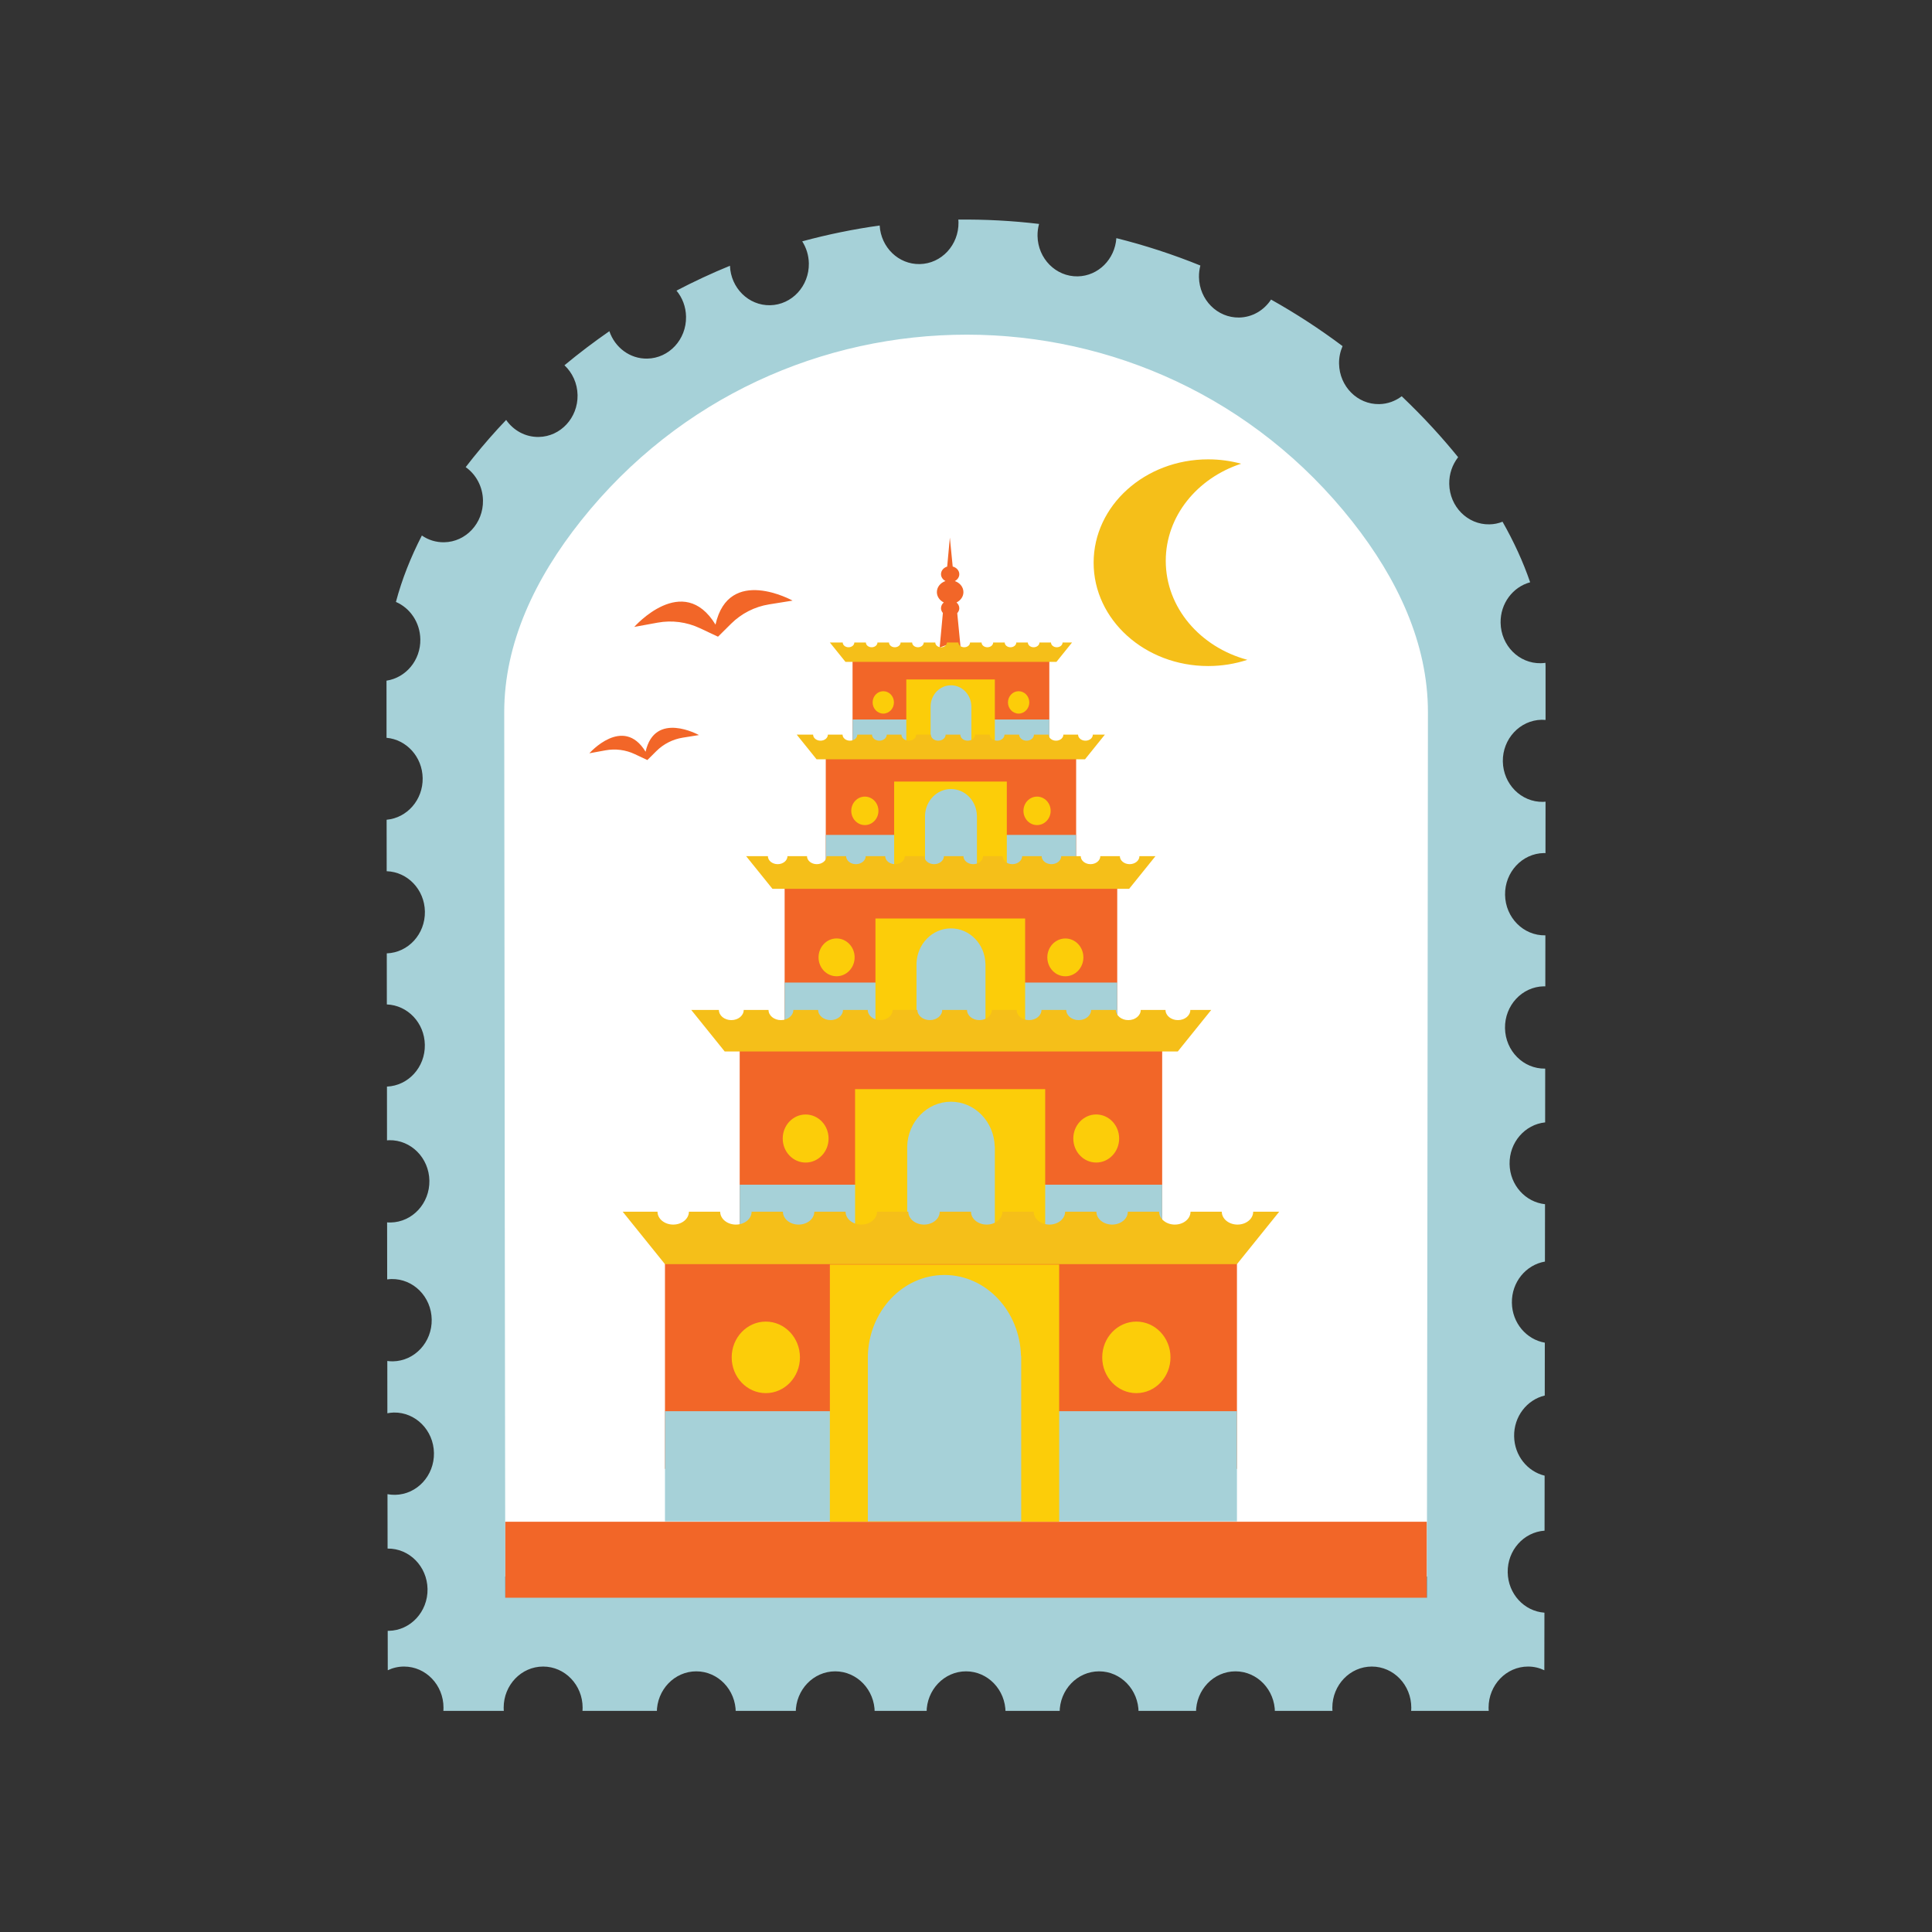 <?xml version="1.0" encoding="UTF-8"?> <svg xmlns="http://www.w3.org/2000/svg" xmlns:xlink="http://www.w3.org/1999/xlink" width="500" zoomAndPan="magnify" viewBox="0 0 375 375" height="500" preserveAspectRatio="xMidYMid meet" version="1.0"><rect x="0" y="0" width="375" height="375" fill="#333333" stroke="none"/><defs><clipPath id="f6ffabe96a"><path d="M 75 42.582 L 299.992 42.582 L 299.992 332.082 L 75 332.082 Z M 75 42.582 " clip-rule="nonzero"></path></clipPath></defs><path fill="#ffffff" d="M 96.07 133.242 C 96.07 119.801 102.168 107.168 111.27 95.895 C 150.359 47.48 225.109 47.496 263.992 96.082 C 272.969 107.293 278.953 119.852 278.953 133.242 C 278.953 159.129 278.746 306.012 278.746 306.012 L 96.277 306.012 C 96.277 306.012 96.07 159.129 96.07 133.242 Z M 96.07 133.242 " fill-opacity="1" fill-rule="evenodd"></path><path fill="#f26628" d="M 276.957 310.391 L 98.035 310.391 L 98.035 295.367 L 276.957 295.367 Z M 240.09 241.816 L 129.07 241.816 L 129.07 285.113 L 240.09 285.113 Z M 185.801 119.012 L 186.453 125.695 L 184.445 124.895 L 182.387 125.699 L 183.012 118.977 C 182.797 118.719 182.648 118.41 182.648 118.062 C 182.648 117.617 182.855 117.215 183.188 116.934 C 182.391 116.543 181.848 115.797 181.848 114.926 C 181.848 113.941 182.543 113.113 183.516 112.781 C 183.008 112.504 182.648 112.023 182.648 111.449 C 182.648 110.754 183.152 110.188 183.848 109.973 L 184.367 104.352 L 184.918 109.961 C 185.656 110.156 186.199 110.738 186.199 111.457 C 186.199 112.031 185.84 112.512 185.332 112.789 C 186.305 113.113 187 113.949 187 114.934 C 187 115.801 186.453 116.543 185.66 116.938 C 185.992 117.227 186.199 117.629 186.199 118.07 C 186.199 118.426 186.039 118.746 185.801 119.012 Z M 203.672 145.324 L 165.48 145.324 L 165.48 126.586 L 203.672 126.586 Z M 208.879 144.98 L 160.281 144.98 L 160.281 168.824 L 208.879 168.824 Z M 216.855 169.352 L 152.297 169.352 L 152.297 201.023 L 216.855 201.023 Z M 225.578 200.055 L 143.574 200.055 L 143.574 240.289 L 225.578 240.289 Z M 153.84 116.578 L 149.289 117.309 C 146.496 117.754 143.918 119.07 141.91 121.059 L 139.383 123.566 L 139.332 123.547 L 139.316 123.562 L 135.848 121.93 C 133.293 120.723 130.426 120.348 127.645 120.855 L 123.109 121.684 C 123.109 121.684 132.582 110.93 138.879 121.238 C 141.461 109.688 153.84 116.578 153.84 116.578 Z M 125.309 145.91 C 120.949 138.773 114.395 146.211 114.395 146.211 L 117.535 145.637 C 119.461 145.285 121.449 145.543 123.215 146.379 L 125.613 147.508 L 125.625 147.496 L 125.66 147.516 L 127.41 145.777 C 128.801 144.398 130.586 143.492 132.516 143.18 L 135.668 142.676 C 135.668 142.676 127.098 137.898 125.309 145.91 Z M 125.309 145.91 " fill-opacity="1" fill-rule="evenodd"></path><path fill="#a6d1d8" d="M 165.488 139.656 L 203.68 139.656 L 203.68 145.324 L 165.488 145.324 Z M 165.488 139.656 " fill-opacity="1" fill-rule="nonzero"></path><path fill="#a6d1d8" d="M 208.879 162.055 L 208.879 168.824 L 160.281 168.824 L 160.281 162.055 Z M 152.301 190.715 L 152.301 201.02 L 216.863 201.02 L 216.863 190.715 Z M 129.07 273.914 L 129.07 295.297 L 240.09 295.297 L 240.09 273.914 Z M 143.574 229.949 L 143.574 240.289 L 225.578 240.289 L 225.578 229.949 Z M 143.574 229.949 " fill-opacity="1" fill-rule="nonzero"></path><path fill="#fccd09" d="M 199.785 136.336 C 199.785 137.535 198.855 138.508 197.715 138.508 C 196.574 138.508 195.645 137.535 195.645 136.336 C 195.645 135.137 196.574 134.164 197.715 134.164 C 198.855 134.164 199.785 135.137 199.785 136.336 Z M 171.445 134.164 C 170.305 134.164 169.375 135.137 169.375 136.336 C 169.375 137.535 170.305 138.508 171.445 138.508 C 172.586 138.508 173.512 137.535 173.512 136.336 C 173.52 135.137 172.594 134.164 171.445 134.164 Z M 193.098 131.875 L 175.914 131.875 L 175.914 145.531 L 193.098 145.531 Z M 203.93 157.383 C 203.93 158.91 202.746 160.148 201.289 160.148 C 199.836 160.148 198.652 158.914 198.652 157.383 C 198.652 155.859 199.836 154.621 201.289 154.621 C 202.746 154.621 203.93 155.859 203.93 157.383 Z M 167.867 154.621 C 166.414 154.621 165.23 155.855 165.23 157.383 C 165.23 158.91 166.414 160.148 167.867 160.148 C 169.324 160.148 170.504 158.914 170.504 157.383 C 170.504 155.859 169.324 154.621 167.867 154.621 Z M 195.422 151.703 L 173.555 151.703 L 173.555 169.086 L 195.422 169.086 Z M 210.285 185.828 C 210.285 187.855 208.715 189.496 206.785 189.496 C 204.848 189.496 203.285 187.852 203.285 185.828 C 203.285 183.801 204.855 182.16 206.785 182.16 C 208.715 182.152 210.285 183.801 210.285 185.828 Z M 162.379 182.152 C 160.445 182.152 158.879 183.801 158.879 185.824 C 158.879 187.852 160.449 189.492 162.379 189.492 C 164.316 189.492 165.883 187.844 165.883 185.824 C 165.883 183.801 164.309 182.152 162.379 182.152 Z M 198.977 178.281 L 169.926 178.281 L 169.926 201.371 L 198.977 201.371 Z M 217.227 220.984 C 217.227 223.555 215.234 225.648 212.777 225.648 C 210.32 225.648 208.328 223.562 208.328 220.984 C 208.328 218.41 210.32 216.316 212.777 216.316 C 215.242 216.324 217.227 218.41 217.227 220.984 Z M 156.375 216.324 C 153.918 216.324 151.926 218.41 151.926 220.988 C 151.926 223.562 153.918 225.652 156.375 225.652 C 158.832 225.652 160.828 223.566 160.828 220.988 C 160.828 218.41 158.832 216.324 156.375 216.324 Z M 202.871 211.402 L 165.969 211.402 L 165.969 240.727 L 202.871 240.727 Z M 227.191 263.465 C 227.191 267.301 224.223 270.406 220.566 270.406 C 216.91 270.406 213.941 267.301 213.941 263.465 C 213.941 259.625 216.91 256.52 220.566 256.52 C 224.23 256.52 227.191 259.633 227.191 263.465 Z M 148.645 256.52 C 144.988 256.52 142.02 259.625 142.02 263.465 C 142.02 267.301 144.988 270.406 148.645 270.406 C 152.301 270.406 155.27 267.301 155.27 263.465 C 155.27 259.633 152.301 256.52 148.645 256.52 Z M 205.586 245.445 L 161.078 245.445 L 161.078 295.367 L 205.586 295.367 Z M 205.586 245.445 " fill-opacity="1" fill-rule="nonzero"></path><g clip-path="url(#f6ffabe96a)"><path fill="#a6d1d8" d="M 188.547 137.059 L 188.547 145.328 L 180.625 145.328 L 180.625 137.059 C 180.684 134.816 182.426 133.016 184.582 133.016 C 186.738 133.016 188.484 134.816 188.535 137.059 Z M 189.613 158.305 C 189.543 155.449 187.324 153.152 184.582 153.152 C 181.84 153.152 179.621 155.449 179.547 158.305 L 179.547 168.824 L 189.625 168.824 L 189.625 158.305 Z M 191.266 187.047 C 191.172 183.25 188.223 180.199 184.578 180.199 C 180.938 180.199 177.988 183.25 177.891 187.047 L 177.891 201.023 L 191.281 201.023 L 191.281 187.047 Z M 193.074 222.535 C 192.953 217.719 189.207 213.844 184.582 213.844 C 179.957 213.844 176.207 217.715 176.086 222.535 L 176.086 240.289 L 193.098 240.289 L 193.098 222.535 Z M 198.172 263.191 C 197.957 254.477 191.402 247.473 183.312 247.473 C 175.219 247.473 168.664 254.48 168.449 263.191 L 168.449 295.297 L 198.215 295.297 L 198.215 263.191 Z M 299.238 139.707 C 299.5 139.703 299.762 139.715 300.016 139.738 C 300.016 135.871 300.02 132.703 300.02 130.371 C 300.02 129.797 299.988 129.23 299.965 128.656 C 299.668 128.695 299.367 128.727 299.059 128.73 C 294.828 128.809 291.34 125.297 291.266 120.887 C 291.199 117.117 293.652 113.926 297 113.02 C 295.629 109.012 293.812 105.094 291.641 101.266 C 290.848 101.582 289.988 101.766 289.09 101.777 C 284.859 101.852 281.371 98.34 281.297 93.93 C 281.262 91.965 281.918 90.156 283.023 88.742 C 281.453 86.809 279.812 84.902 278.09 83.031 C 276.137 80.902 274.121 78.875 272.07 76.914 C 270.84 77.844 269.34 78.41 267.707 78.438 C 263.477 78.516 259.988 75.004 259.91 70.594 C 259.887 69.375 260.145 68.223 260.59 67.18 C 256.117 63.824 251.48 60.816 246.711 58.145 C 245.352 60.215 243.098 61.586 240.516 61.633 C 236.285 61.707 232.793 58.195 232.719 53.785 C 232.707 53.008 232.805 52.254 232.992 51.539 C 227.652 49.371 222.207 47.602 216.684 46.223 C 216.406 50.309 213.184 53.566 209.18 53.641 C 204.949 53.715 201.457 50.203 201.383 45.793 C 201.371 44.988 201.477 44.207 201.68 43.465 C 196.477 42.844 191.234 42.566 186.008 42.625 C 186.02 42.793 186.039 42.961 186.043 43.133 C 186.117 47.543 182.746 51.184 178.516 51.258 C 174.398 51.336 170.992 48.008 170.742 43.77 C 165.691 44.473 160.672 45.5 155.711 46.844 C 156.492 48.07 156.969 49.539 156.996 51.121 C 157.07 55.531 153.699 59.168 149.469 59.246 C 145.297 59.32 141.852 55.906 141.684 51.582 C 138.172 53.02 134.707 54.633 131.305 56.41 C 132.438 57.773 133.133 59.539 133.16 61.48 C 133.234 65.891 129.863 69.531 125.633 69.605 C 122.246 69.672 119.348 67.434 118.277 64.285 C 115.305 66.344 112.395 68.547 109.562 70.898 C 111.086 72.332 112.066 74.383 112.105 76.688 C 112.18 81.098 108.809 84.738 104.578 84.812 C 101.977 84.859 99.664 83.551 98.242 81.512 C 97.703 82.078 97.16 82.652 96.633 83.23 C 94.422 85.656 92.336 88.137 90.391 90.668 C 92.379 92.074 93.699 94.434 93.746 97.129 C 93.82 101.539 90.449 105.18 86.219 105.254 C 84.617 105.285 83.121 104.797 81.883 103.945 C 79.727 108.137 78.016 112.434 76.848 116.836 C 79.582 118.012 81.527 120.793 81.586 124.078 C 81.656 128.148 78.789 131.547 75.02 132.117 C 75.02 134.98 75.027 138.73 75.027 143.207 C 78.898 143.551 81.969 146.895 82.039 151.027 C 82.109 155.25 79.02 158.754 75.043 159.113 C 75.051 162.289 75.051 165.625 75.055 169.102 C 79.113 169.234 82.402 172.656 82.473 176.934 C 82.547 181.297 79.246 184.902 75.074 185.047 C 75.078 188.285 75.078 191.594 75.086 194.961 C 79.125 195.117 82.391 198.531 82.461 202.793 C 82.539 207.145 79.258 210.73 75.109 210.906 C 75.113 214.359 75.117 217.848 75.117 221.344 C 75.266 221.332 75.402 221.312 75.547 221.312 C 79.777 221.238 83.266 224.75 83.344 229.16 C 83.418 233.57 80.047 237.211 75.816 237.285 C 75.59 237.293 75.363 237.281 75.137 237.262 C 75.141 240.973 75.148 244.668 75.152 248.332 C 75.434 248.297 75.715 248.27 76 248.262 C 80.23 248.188 83.719 251.699 83.793 256.109 C 83.871 260.52 80.496 264.16 76.266 264.234 C 75.895 264.238 75.531 264.211 75.176 264.164 C 75.184 267.613 75.188 271.004 75.188 274.312 C 75.594 274.238 76.004 274.184 76.434 274.172 C 80.664 274.098 84.152 277.609 84.23 282.02 C 84.305 286.43 80.934 290.07 76.703 290.145 C 76.191 290.156 75.691 290.109 75.211 290.02 C 75.219 293.711 75.223 297.246 75.23 300.578 C 79.441 300.523 82.906 304.027 82.984 308.418 C 83.059 312.828 79.688 316.469 75.457 316.543 C 75.387 316.543 75.32 316.539 75.254 316.539 C 75.258 319.445 75.258 322.016 75.266 324.195 C 76.227 323.734 77.297 323.477 78.422 323.477 C 82.652 323.477 86.082 327.051 86.082 331.461 C 86.082 331.781 86.062 332.086 86.027 332.395 L 97.82 332.395 C 97.785 332.086 97.762 331.773 97.762 331.461 C 97.762 327.051 101.191 323.477 105.422 323.477 C 109.652 323.477 113.086 327.051 113.086 331.461 C 113.086 331.781 113.062 332.086 113.027 332.395 L 127.488 332.395 C 127.488 327.984 130.918 324.406 135.148 324.406 C 139.379 324.406 142.809 327.984 142.809 332.395 L 154.453 332.395 C 154.453 327.984 157.883 324.406 162.113 324.406 C 166.344 324.406 169.777 327.984 169.777 332.395 L 179.848 332.395 C 179.848 327.984 183.277 324.406 187.508 324.406 C 191.738 324.406 195.172 327.984 195.172 332.395 L 205.672 332.395 C 205.672 327.984 209.102 324.406 213.332 324.406 C 217.562 324.406 220.996 327.984 220.996 332.395 L 232.141 332.395 C 232.141 327.984 235.57 324.406 239.801 324.406 C 244.031 324.406 247.461 327.984 247.461 332.395 L 258.664 332.395 C 258.629 332.086 258.605 331.773 258.605 331.461 C 258.605 327.051 262.039 323.477 266.27 323.477 C 270.5 323.477 273.93 327.051 273.93 331.461 C 273.93 331.781 273.906 332.086 273.871 332.395 L 288.992 332.395 C 288.957 332.086 288.934 331.773 288.934 331.461 C 288.934 327.051 292.367 323.477 296.598 323.477 C 297.727 323.477 298.793 323.734 299.754 324.195 C 299.762 321.176 299.766 317.406 299.773 313.02 C 295.848 312.742 292.715 309.375 292.645 305.195 C 292.574 300.918 295.746 297.379 299.797 297.102 C 299.801 293.711 299.809 290.141 299.812 286.426 C 296.469 285.613 293.953 282.531 293.891 278.793 C 293.824 274.949 296.375 271.691 299.836 270.871 C 299.84 267.516 299.848 264.09 299.848 260.613 C 296.273 259.992 293.52 256.793 293.457 252.883 C 293.387 248.863 296.18 245.504 299.871 244.871 C 299.875 241.18 299.883 237.461 299.887 233.734 C 296.082 233.332 293.074 230.02 293.008 225.934 C 292.938 221.742 295.98 218.258 299.91 217.855 C 299.918 214.352 299.922 210.863 299.922 207.418 C 299.922 207.418 299.918 207.418 299.918 207.418 C 295.688 207.492 292.199 203.98 292.121 199.57 C 292.047 195.16 295.418 191.52 299.648 191.445 C 299.75 191.445 299.848 191.449 299.945 191.457 C 299.953 188.09 299.953 184.777 299.957 181.551 C 299.945 181.551 299.941 181.551 299.93 181.551 C 295.699 181.625 292.211 178.113 292.133 173.703 C 292.059 169.293 295.43 165.656 299.66 165.578 C 299.766 165.578 299.871 165.586 299.977 165.59 C 299.98 162.09 299.98 158.754 299.988 155.605 C 299.824 155.617 299.66 155.633 299.492 155.641 C 295.262 155.715 291.773 152.203 291.699 147.793 C 291.637 143.422 295.008 139.785 299.238 139.707 Z M 276.957 310.117 L 98.074 310.117 C 98.074 310.117 97.871 163.973 97.871 138.215 C 97.871 124.844 103.848 112.273 112.777 101.055 C 151.098 52.887 224.375 52.906 262.492 101.238 C 271.289 112.395 277.16 124.895 277.16 138.215 C 277.16 163.973 276.957 310.117 276.957 310.117 Z M 276.957 310.117 " fill-opacity="1" fill-rule="nonzero"></path></g><path fill="#f5bf19" d="M 208.082 124.711 L 205.059 128.465 L 164.102 128.465 L 161.078 124.711 L 163.574 124.711 C 163.574 125.219 164.078 125.633 164.699 125.633 C 165.32 125.633 165.824 125.219 165.824 124.711 L 168.066 124.711 C 168.066 125.219 168.57 125.633 169.191 125.633 C 169.809 125.633 170.312 125.219 170.312 124.711 L 172.559 124.711 C 172.559 125.219 173.062 125.633 173.68 125.633 C 174.301 125.633 174.805 125.219 174.805 124.711 L 177.047 124.711 C 177.047 125.219 177.555 125.633 178.172 125.633 C 178.793 125.633 179.297 125.219 179.297 124.711 L 181.539 124.711 C 181.539 125.219 182.043 125.633 182.664 125.633 C 183.285 125.633 183.789 125.219 183.789 124.711 L 186.031 124.711 C 186.031 125.219 186.535 125.633 187.156 125.633 C 187.777 125.633 188.281 125.219 188.281 124.711 L 190.523 124.711 C 190.523 125.219 191.027 125.633 191.648 125.633 C 192.266 125.633 192.773 125.219 192.773 124.711 L 195.016 124.711 C 195.016 125.219 195.52 125.633 196.141 125.633 C 196.758 125.633 197.262 125.219 197.262 124.711 L 199.504 124.711 C 199.504 125.219 200.012 125.633 200.629 125.633 C 201.25 125.633 201.754 125.219 201.754 124.711 L 203.996 124.711 C 203.996 125.219 204.5 125.633 205.121 125.633 C 205.742 125.633 206.246 125.219 206.246 124.711 Z M 212.117 142.594 C 212.117 143.242 211.48 143.766 210.684 143.766 C 209.898 143.766 209.254 143.238 209.254 142.594 L 206.402 142.594 C 206.402 143.242 205.766 143.766 204.973 143.766 C 204.184 143.766 203.539 143.238 203.539 142.594 L 200.688 142.594 C 200.688 143.242 200.051 143.766 199.258 143.766 C 198.469 143.766 197.824 143.238 197.824 142.594 L 194.973 142.594 C 194.973 143.242 194.336 143.766 193.543 143.766 C 192.754 143.766 192.109 143.238 192.109 142.594 L 189.258 142.594 C 189.258 143.242 188.621 143.766 187.828 143.766 C 187.039 143.766 186.398 143.238 186.398 142.594 L 183.547 142.594 C 183.547 143.242 182.906 143.766 182.113 143.766 C 181.324 143.766 180.684 143.238 180.684 142.594 L 177.832 142.594 C 177.832 143.242 177.195 143.766 176.398 143.766 C 175.613 143.766 174.969 143.238 174.969 142.594 L 172.117 142.594 C 172.117 143.242 171.48 143.766 170.684 143.766 C 169.898 143.766 169.254 143.238 169.254 142.594 L 166.402 142.594 C 166.402 143.242 165.766 143.766 164.973 143.766 C 164.184 143.766 163.539 143.238 163.539 142.594 L 160.688 142.594 C 160.688 143.242 160.051 143.766 159.258 143.766 C 158.469 143.766 157.824 143.238 157.824 142.594 L 154.645 142.594 L 158.492 147.375 L 210.605 147.375 L 214.453 142.594 Z M 221.164 166.176 C 221.164 167.035 220.312 167.734 219.262 167.734 C 218.215 167.734 217.363 167.039 217.363 166.176 L 213.57 166.176 C 213.57 167.035 212.719 167.734 211.672 167.734 C 210.621 167.734 209.77 167.039 209.77 166.176 L 205.984 166.176 C 205.984 167.035 205.133 167.734 204.086 167.734 C 203.035 167.734 202.184 167.039 202.184 166.176 L 198.398 166.176 C 198.398 167.035 197.547 167.734 196.496 167.734 C 195.449 167.734 194.598 167.039 194.598 166.176 L 190.809 166.176 C 190.809 167.035 189.953 167.734 188.906 167.734 C 187.855 167.734 187.004 167.039 187.004 166.176 L 183.215 166.176 C 183.215 167.035 182.363 167.734 181.312 167.734 C 180.266 167.734 179.414 167.039 179.414 166.176 L 175.621 166.176 C 175.621 167.035 174.77 167.734 173.723 167.734 C 172.672 167.734 171.82 167.039 171.82 166.176 L 168.031 166.176 C 168.031 167.035 167.18 167.734 166.129 167.734 C 165.082 167.734 164.23 167.039 164.23 166.176 L 160.438 166.176 C 160.438 167.035 159.586 167.734 158.539 167.734 C 157.488 167.734 156.637 167.039 156.637 166.176 L 152.848 166.176 C 152.848 167.035 151.996 167.734 150.945 167.734 C 149.898 167.734 149.047 167.039 149.047 166.176 L 144.82 166.176 L 149.934 172.523 L 219.164 172.523 L 224.277 166.176 Z M 243.242 235.195 C 243.242 236.574 241.883 237.691 240.195 237.691 C 238.516 237.691 237.148 236.574 237.148 235.195 L 231.078 235.195 C 231.078 236.574 229.719 237.691 228.031 237.691 C 226.352 237.691 224.984 236.574 224.984 235.195 L 218.91 235.195 C 218.91 236.574 217.547 237.691 215.859 237.691 C 214.18 237.691 212.812 236.574 212.812 235.195 L 206.738 235.195 C 206.738 236.574 205.375 237.691 203.691 237.691 C 202.008 237.691 200.641 236.574 200.641 235.195 L 194.566 235.195 C 194.566 236.574 193.207 237.691 191.52 237.691 C 189.84 237.691 188.473 236.574 188.473 235.195 L 182.398 235.195 C 182.398 236.574 181.035 237.691 179.348 237.691 C 177.668 237.691 176.301 236.574 176.301 235.195 L 170.227 235.195 C 170.227 236.574 168.867 237.691 167.18 237.691 C 165.5 237.691 164.129 236.574 164.129 235.195 L 158.059 235.195 C 158.059 236.574 156.695 237.691 155.008 237.691 C 153.328 237.691 151.961 236.574 151.961 235.195 L 145.887 235.195 C 145.887 236.574 144.523 237.691 142.84 237.691 C 141.156 237.691 139.789 236.574 139.789 235.195 L 133.715 235.195 C 133.715 236.574 132.355 237.691 130.668 237.691 C 128.988 237.691 127.621 236.574 127.621 235.195 L 120.867 235.195 L 129.07 245.375 L 240.09 245.375 L 248.293 235.195 Z M 231.043 196.027 C 231.043 197.125 229.965 198.004 228.633 198.004 C 227.301 198.004 226.223 197.117 226.223 196.027 L 221.414 196.027 C 221.414 197.125 220.336 198.004 219 198.004 C 217.668 198.004 216.59 197.117 216.59 196.027 L 211.781 196.027 C 211.781 197.125 210.703 198.004 209.371 198.004 C 208.035 198.004 206.957 197.117 206.957 196.027 L 202.148 196.027 C 202.148 197.125 201.07 198.004 199.738 198.004 C 198.406 198.004 197.328 197.117 197.328 196.027 L 192.516 196.027 C 192.516 197.125 191.438 198.004 190.105 198.004 C 188.773 198.004 187.695 197.117 187.695 196.027 L 182.883 196.027 C 182.883 197.125 181.809 198.004 180.473 198.004 C 179.141 198.004 178.062 197.117 178.062 196.027 L 173.254 196.027 C 173.254 197.125 172.176 198.004 170.84 198.004 C 169.508 198.004 168.43 197.117 168.43 196.027 L 163.621 196.027 C 163.621 197.125 162.543 198.004 161.211 198.004 C 159.875 198.004 158.801 197.117 158.801 196.027 L 153.988 196.027 C 153.988 197.125 152.91 198.004 151.578 198.004 C 150.246 198.004 149.168 197.117 149.168 196.027 L 144.355 196.027 C 144.355 197.125 143.277 198.004 141.945 198.004 C 140.613 198.004 139.535 197.117 139.535 196.027 L 134.168 196.027 L 140.664 204.09 L 228.605 204.09 L 235.102 196.027 Z M 242.109 128.07 C 239.738 128.848 237.176 129.277 234.504 129.277 C 222.23 129.277 212.273 120.301 212.273 109.219 C 212.273 98.137 222.223 89.16 234.504 89.16 C 236.73 89.16 238.875 89.457 240.902 90.008 C 232.371 92.805 226.273 100.191 226.273 108.859 C 226.273 117.934 232.949 125.598 242.109 128.07 Z M 242.109 128.07 " fill-opacity="1" fill-rule="nonzero"></path></svg> 